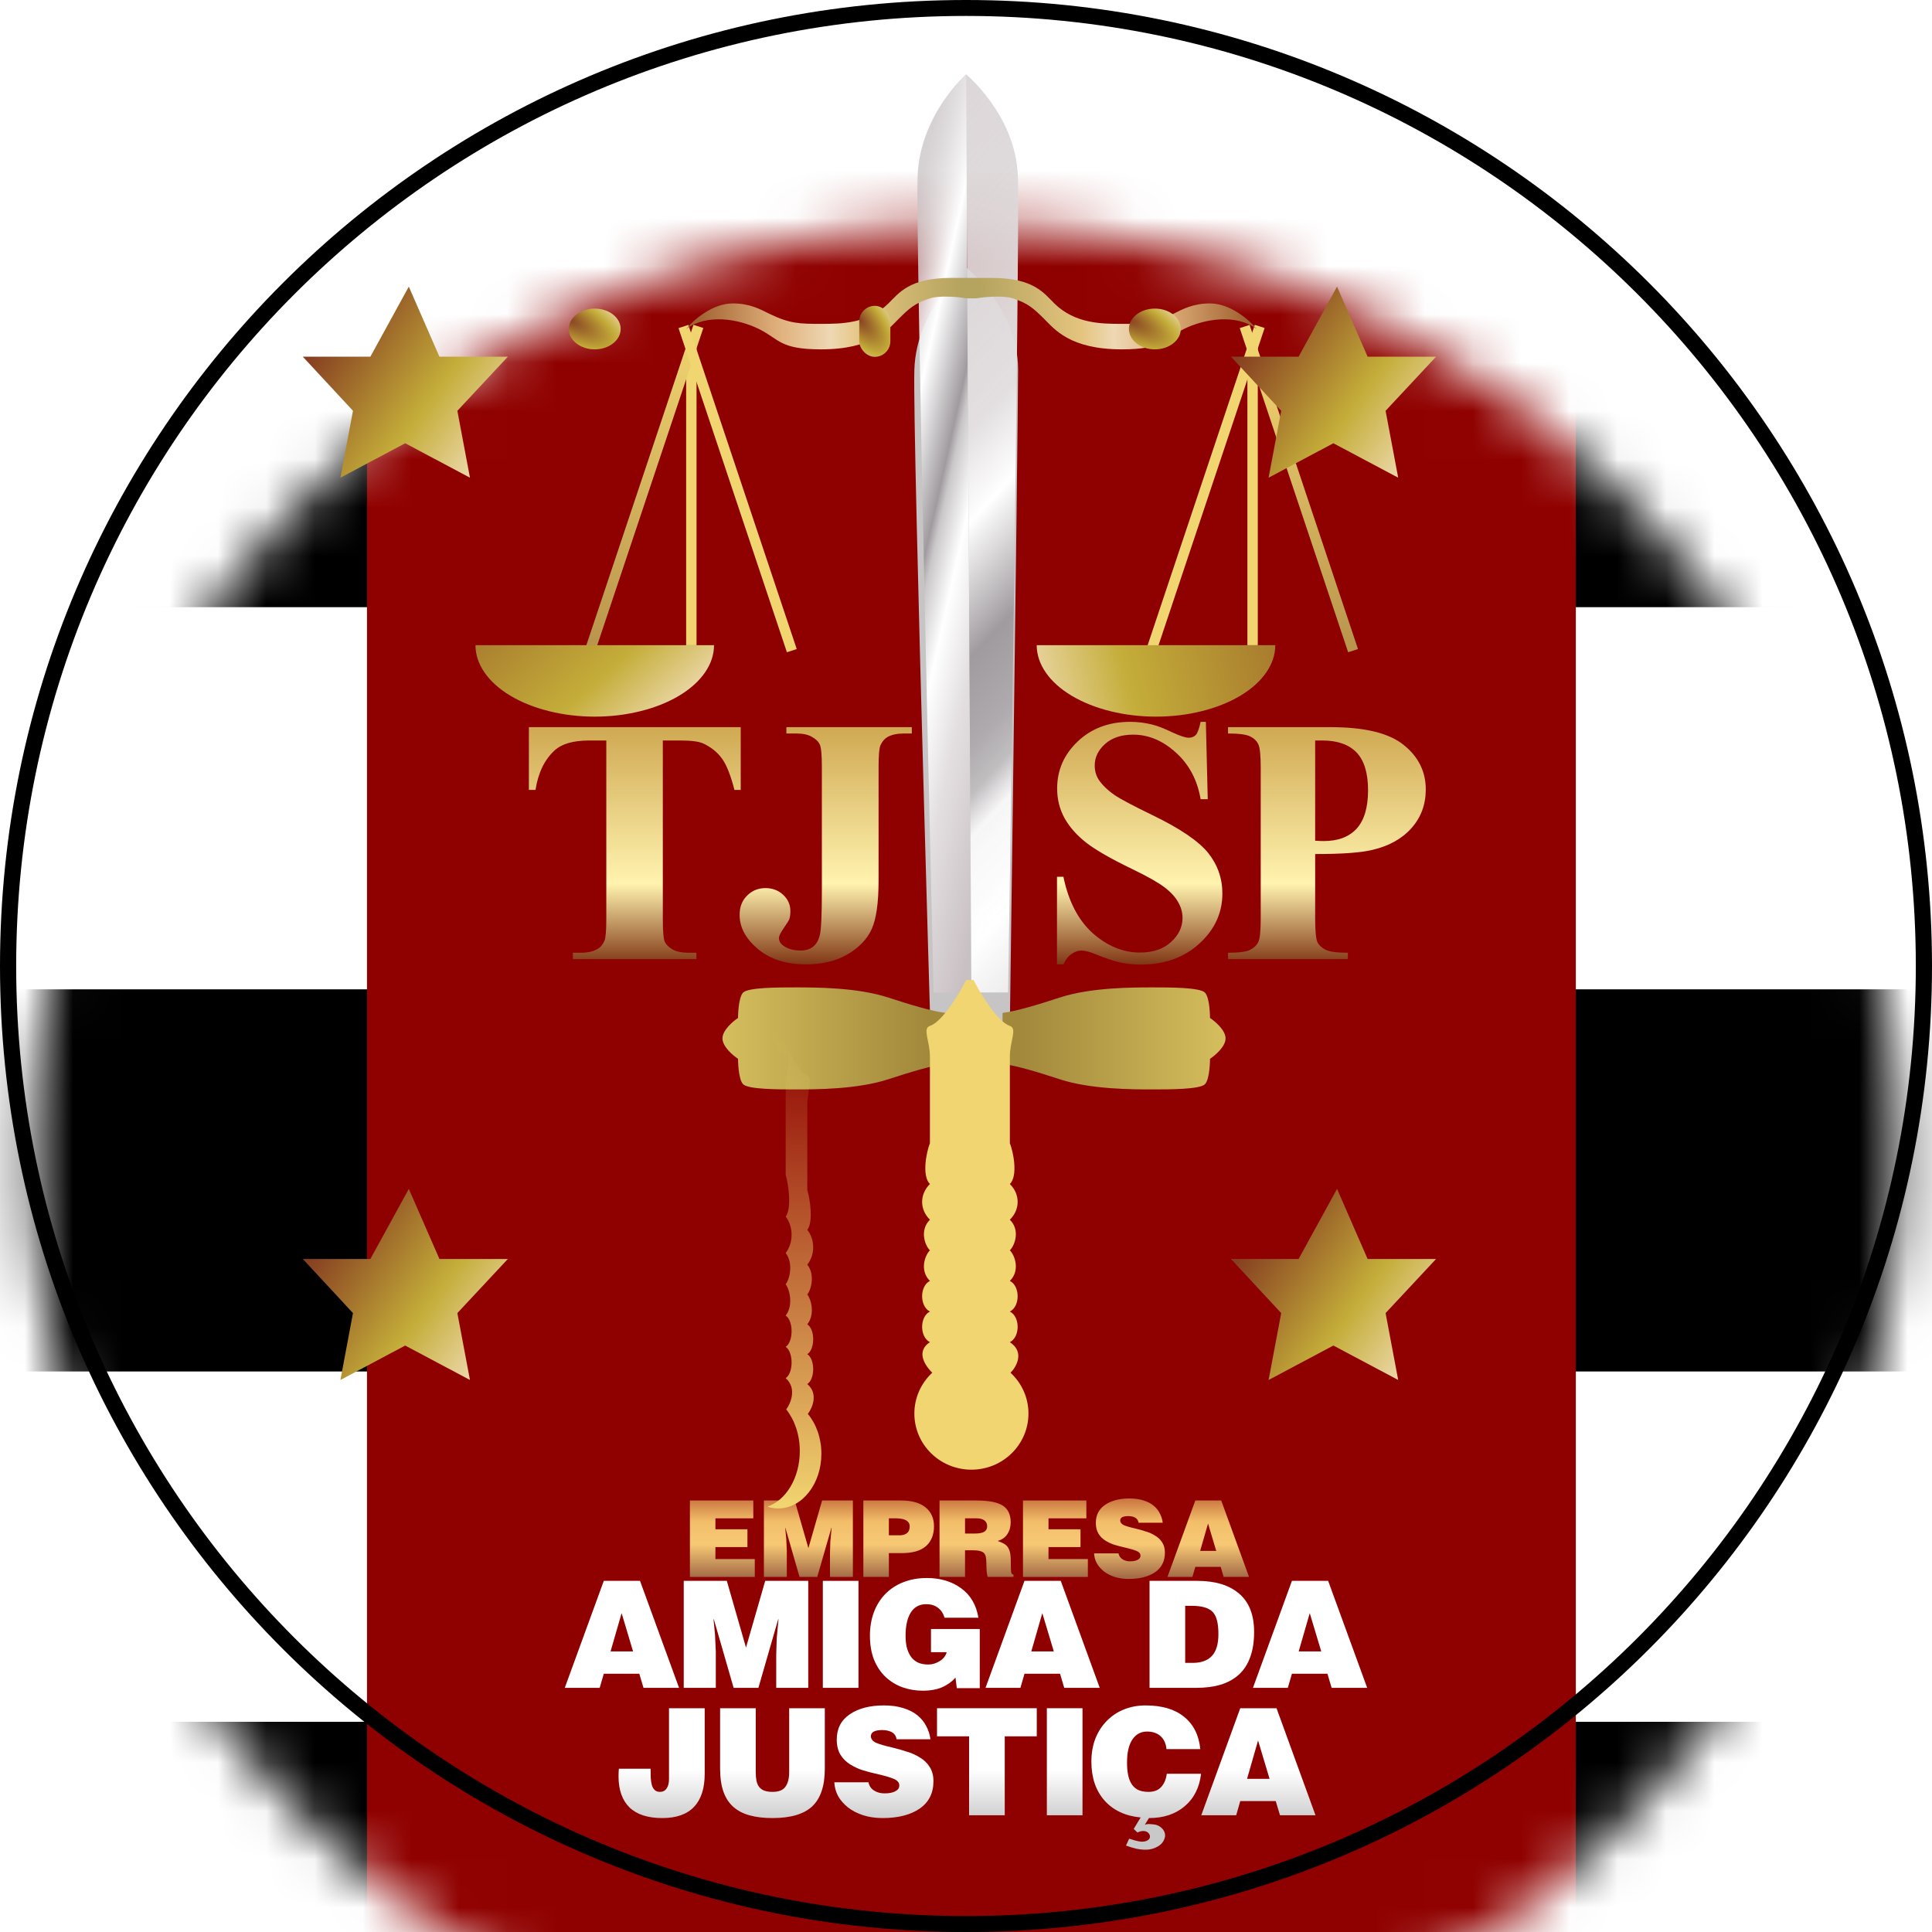 <svg width="40" height="40" viewBox="0 0 40 40" fill="none" xmlns="http://www.w3.org/2000/svg">
<g filter="url(#filter0_i_227_1799)">
<mask id="mask0_227_1799" style="mask-type:alpha" maskUnits="userSpaceOnUse" x="0" y="0" width="40" height="40">
<ellipse cx="20" cy="20" rx="19.33" ry="19.341" fill="#C4C4C4"/>
</mask>
<g mask="url(#mask0_227_1799)">
<path d="M0 0.659H39.776V40.659H0V0.659Z" fill="white"/>
<path d="M0 -0.879H40.447V8.571H0V-0.879Z" fill="black"/>
<path d="M0 16.483H40.447V24.395H0V16.483Z" fill="black"/>
<path d="M0 31.648H40.447V40.659H0V31.648Z" fill="black"/>
<path d="M7.598 -0.879H32.626V40.659H7.598V-0.879Z" fill="#8F0100"/>
</g>
</g>
<g filter="url(#filter1_d_227_1799)">
<path d="M13.107 34.191H12.641L12.87 33.398L13.107 34.191ZM12.416 34.945L12.501 34.653H13.236L13.323 34.945H14.059L13.251 32.73H12.501L11.693 34.945H12.416Z" fill="url(#paint0_linear_227_1799)"/>
<path d="M14.82 34.945V34.194L14.804 33.85L14.773 33.524H14.779L15.189 34.945H15.702L16.112 33.524H16.118L16.081 33.924L16.071 34.268V34.945H16.734V32.73H15.843L15.445 34.111L15.048 32.73H14.156V34.945H14.82Z" fill="url(#paint1_linear_227_1799)"/>
<path d="M17.774 34.945V32.73H17.036V34.945H17.774Z" fill="url(#paint2_linear_227_1799)"/>
<path d="M20.285 33.727H19.275V34.207H19.6C19.581 34.281 19.533 34.342 19.456 34.391C19.379 34.439 19.301 34.462 19.221 34.462C19.132 34.462 19.056 34.447 18.993 34.416C18.933 34.383 18.885 34.339 18.849 34.284C18.814 34.228 18.788 34.166 18.771 34.096C18.756 34.024 18.749 33.946 18.749 33.862C18.749 33.661 18.785 33.503 18.855 33.388C18.928 33.271 19.036 33.213 19.178 33.213C19.274 33.213 19.354 33.237 19.419 33.287C19.483 33.334 19.529 33.403 19.556 33.493H20.257C20.213 33.228 20.094 33.025 19.9 32.884C19.706 32.742 19.47 32.671 19.19 32.671C19.011 32.671 18.848 32.7 18.702 32.758C18.556 32.815 18.431 32.897 18.327 33.004C18.225 33.11 18.146 33.236 18.092 33.382C18.038 33.528 18.011 33.689 18.011 33.865C18.011 34.052 18.039 34.217 18.095 34.361C18.154 34.504 18.234 34.624 18.336 34.721C18.438 34.815 18.554 34.886 18.683 34.933C18.815 34.98 18.955 35.004 19.103 35.004C19.265 35.004 19.402 34.979 19.512 34.93C19.623 34.879 19.713 34.813 19.782 34.733L19.81 34.951H20.285V33.727Z" fill="url(#paint3_linear_227_1799)"/>
<path d="M21.818 34.191H21.352L21.58 33.398L21.818 34.191ZM21.127 34.945L21.211 34.653H21.947L22.034 34.945H22.769L21.962 32.73H21.211L20.404 34.945H21.127Z" fill="url(#paint4_linear_227_1799)"/>
<path d="M24.538 33.247H24.679C24.881 33.247 25.023 33.288 25.104 33.37C25.186 33.452 25.226 33.606 25.226 33.831C25.226 34.036 25.181 34.187 25.092 34.284C25.002 34.38 24.869 34.428 24.694 34.428H24.538V33.247ZM24.769 34.945C24.955 34.945 25.121 34.924 25.267 34.881C25.413 34.837 25.538 34.77 25.642 34.678C25.747 34.585 25.826 34.466 25.88 34.321C25.936 34.173 25.965 33.996 25.965 33.791C25.965 33.434 25.861 33.169 25.655 32.995C25.45 32.818 25.162 32.73 24.788 32.73H23.8V34.945H24.769Z" fill="url(#paint5_linear_227_1799)"/>
<path d="M27.355 34.191H26.888L27.117 33.398L27.355 34.191ZM26.663 34.945L26.748 34.653H27.483L27.57 34.945H28.306L27.498 32.73H26.748L25.941 34.945H26.663Z" fill="url(#paint6_linear_227_1799)"/>
<path d="M12.813 36.62C12.809 36.675 12.806 36.727 12.806 36.776C12.806 37.059 12.883 37.275 13.035 37.423C13.187 37.568 13.412 37.641 13.711 37.641C14.005 37.641 14.225 37.563 14.371 37.407C14.517 37.251 14.59 37.025 14.59 36.727V35.367H13.851V36.829C13.851 36.915 13.835 36.982 13.801 37.029C13.768 37.076 13.722 37.099 13.664 37.099C13.618 37.099 13.581 37.086 13.554 37.059C13.527 37.033 13.507 36.998 13.495 36.955C13.484 36.91 13.477 36.863 13.473 36.813C13.471 36.762 13.47 36.697 13.47 36.62H12.813Z" fill="url(#paint7_linear_227_1799)"/>
<path d="M14.909 36.616C14.909 36.805 14.932 36.965 14.978 37.096C15.026 37.228 15.095 37.333 15.187 37.413C15.279 37.493 15.392 37.551 15.525 37.586C15.659 37.623 15.815 37.641 15.994 37.641C16.37 37.641 16.644 37.56 16.817 37.398C16.99 37.234 17.077 36.974 17.077 36.62V35.367H16.339V36.693C16.339 36.823 16.312 36.923 16.26 36.995C16.208 37.065 16.12 37.099 15.994 37.099C15.921 37.099 15.861 37.089 15.813 37.069C15.767 37.048 15.732 37.02 15.707 36.983C15.684 36.946 15.668 36.904 15.66 36.856C15.651 36.809 15.647 36.755 15.647 36.693V35.367H14.909V36.616Z" fill="url(#paint8_linear_227_1799)"/>
<path d="M19.264 36.01C19.251 35.912 19.222 35.821 19.176 35.736C19.132 35.65 19.071 35.575 18.992 35.512C18.914 35.448 18.817 35.399 18.701 35.364C18.586 35.327 18.452 35.309 18.3 35.309C18.008 35.309 17.773 35.37 17.593 35.493C17.414 35.614 17.324 35.789 17.324 36.016C17.324 36.139 17.349 36.243 17.399 36.327C17.451 36.411 17.519 36.479 17.602 36.53C17.686 36.582 17.771 36.622 17.859 36.65C17.947 36.677 18.056 36.706 18.188 36.736C18.34 36.771 18.449 36.804 18.516 36.835C18.585 36.866 18.619 36.91 18.619 36.967C18.619 37.019 18.591 37.059 18.535 37.087C18.481 37.116 18.407 37.13 18.313 37.13C18.233 37.13 18.163 37.112 18.103 37.075C18.036 37.036 17.996 36.977 17.981 36.9H17.274C17.278 37 17.304 37.095 17.352 37.186C17.402 37.274 17.471 37.353 17.559 37.423C17.646 37.49 17.751 37.544 17.872 37.583C17.995 37.622 18.128 37.641 18.272 37.641C18.593 37.641 18.849 37.576 19.038 37.447C19.23 37.316 19.326 37.126 19.326 36.878C19.326 36.761 19.3 36.663 19.248 36.583C19.198 36.503 19.131 36.438 19.048 36.389C18.966 36.337 18.882 36.298 18.794 36.272C18.709 36.243 18.601 36.212 18.469 36.179C18.317 36.145 18.205 36.112 18.134 36.081C18.066 36.048 18.031 36.003 18.031 35.946C18.031 35.862 18.109 35.819 18.266 35.819C18.341 35.819 18.404 35.833 18.457 35.859C18.517 35.89 18.552 35.941 18.563 36.01H19.264Z" fill="url(#paint9_linear_227_1799)"/>
<path d="M19.4 35.949H20.064V37.583H20.802V35.949H21.465V35.367H19.4V35.949Z" fill="url(#paint10_linear_227_1799)"/>
<path d="M22.412 37.583V35.367H21.674V37.583H22.412Z" fill="url(#paint11_linear_227_1799)"/>
<path d="M24.851 36.213C24.822 35.924 24.71 35.702 24.517 35.546C24.325 35.388 24.059 35.309 23.719 35.309C23.562 35.309 23.415 35.335 23.278 35.389C23.142 35.442 23.023 35.52 22.921 35.623C22.819 35.725 22.738 35.848 22.68 35.992C22.624 36.135 22.596 36.295 22.596 36.472C22.596 36.802 22.685 37.07 22.865 37.275C23.046 37.48 23.297 37.598 23.616 37.629L23.472 37.866L23.55 37.94C23.592 37.919 23.631 37.909 23.669 37.909C23.71 37.909 23.744 37.92 23.769 37.943C23.796 37.967 23.809 37.994 23.809 38.023C23.809 38.053 23.796 38.078 23.769 38.096C23.738 38.119 23.696 38.13 23.644 38.13C23.602 38.13 23.541 38.118 23.459 38.093C23.426 38.081 23.399 38.073 23.378 38.069L23.312 38.21C23.391 38.239 23.462 38.261 23.525 38.275C23.59 38.289 23.655 38.296 23.722 38.296C23.809 38.296 23.891 38.275 23.966 38.232C24.041 38.191 24.09 38.132 24.113 38.056C24.119 38.038 24.122 38.02 24.122 38.001C24.122 37.942 24.098 37.89 24.05 37.847C24.005 37.804 23.951 37.779 23.891 37.773C23.885 37.773 23.873 37.772 23.857 37.77C23.827 37.766 23.805 37.764 23.791 37.764C23.757 37.764 23.728 37.769 23.703 37.779L23.788 37.641H23.791C24.089 37.641 24.334 37.56 24.526 37.398C24.72 37.234 24.834 37.009 24.867 36.724H24.157C24.142 36.837 24.104 36.928 24.041 36.998C23.979 37.066 23.891 37.099 23.778 37.099C23.689 37.099 23.613 37.084 23.553 37.053C23.495 37.02 23.45 36.976 23.419 36.921C23.387 36.864 23.365 36.8 23.353 36.73C23.34 36.66 23.334 36.583 23.334 36.496C23.334 36.285 23.37 36.125 23.444 36.016C23.517 35.906 23.619 35.85 23.75 35.85C23.865 35.85 23.958 35.882 24.029 35.946C24.099 36.009 24.14 36.099 24.151 36.213H24.851Z" fill="url(#paint12_linear_227_1799)"/>
<path d="M26.285 36.829H25.819L26.047 36.035L26.285 36.829ZM25.594 37.583L25.678 37.29H26.413L26.501 37.583H27.236L26.429 35.367H25.678L24.871 37.583H25.594Z" fill="url(#paint13_linear_227_1799)"/>
</g>
<g filter="url(#filter2_di_227_1799)">
<path d="M15.627 31.649V31.279H14.812V31.031H15.475V30.662H14.812V30.435H15.596V30.066H14.284V31.649H15.627Z" fill="url(#paint14_linear_227_1799)"/>
<path d="M16.29 31.649V31.112L16.279 30.866L16.257 30.633H16.261L16.554 31.649H16.92L17.213 30.633H17.218L17.191 30.919L17.184 31.165V31.649H17.658V30.066H17.021L16.737 31.053L16.453 30.066H15.816V31.649H16.29Z" fill="url(#paint15_linear_227_1799)"/>
<path d="M18.403 30.787V30.435H18.552C18.585 30.435 18.617 30.438 18.648 30.442C18.681 30.446 18.711 30.454 18.738 30.466C18.766 30.478 18.789 30.495 18.807 30.517C18.825 30.539 18.834 30.567 18.834 30.602C18.834 30.667 18.815 30.714 18.776 30.743C18.739 30.772 18.687 30.787 18.622 30.787H18.403ZM18.403 31.649V31.156H18.669C18.893 31.156 19.061 31.108 19.171 31.011C19.282 30.913 19.337 30.776 19.337 30.6C19.337 30.433 19.279 30.303 19.162 30.209C19.048 30.114 18.877 30.066 18.651 30.066H17.875V31.649H18.403Z" fill="url(#paint16_linear_227_1799)"/>
<path d="M19.98 30.435H20.225C20.29 30.435 20.341 30.449 20.38 30.477C20.418 30.505 20.438 30.546 20.438 30.6C20.438 30.653 20.417 30.691 20.375 30.715C20.335 30.738 20.272 30.75 20.187 30.75H19.98V30.435ZM20.14 31.097C20.203 31.097 20.252 31.102 20.288 31.112C20.325 31.121 20.354 31.136 20.373 31.156C20.392 31.177 20.405 31.204 20.411 31.238C20.418 31.271 20.422 31.316 20.422 31.372C20.422 31.436 20.424 31.494 20.429 31.545C20.435 31.595 20.441 31.63 20.449 31.649H20.983V31.6C20.958 31.6 20.942 31.584 20.936 31.552C20.93 31.518 20.927 31.442 20.927 31.323C20.927 31.246 20.921 31.183 20.909 31.134C20.897 31.086 20.879 31.048 20.856 31.02C20.833 30.992 20.807 30.971 20.777 30.956C20.749 30.94 20.708 30.923 20.654 30.904C20.744 30.879 20.811 30.832 20.856 30.763C20.902 30.694 20.925 30.612 20.925 30.517C20.925 30.358 20.871 30.244 20.764 30.174C20.658 30.102 20.474 30.066 20.212 30.066H19.452V31.649H19.98V31.097H20.14Z" fill="url(#paint17_linear_227_1799)"/>
<path d="M22.523 31.649V31.279H21.708V31.031H22.371V30.662H21.708V30.435H22.492V30.066H21.18V31.649H22.523Z" fill="url(#paint18_linear_227_1799)"/>
<path d="M24.073 30.526C24.064 30.455 24.044 30.39 24.011 30.33C23.98 30.268 23.936 30.215 23.879 30.169C23.824 30.124 23.755 30.089 23.671 30.064C23.589 30.038 23.494 30.024 23.385 30.024C23.177 30.024 23.008 30.068 22.88 30.156C22.752 30.243 22.688 30.367 22.688 30.53C22.688 30.618 22.706 30.692 22.742 30.752C22.779 30.812 22.827 30.86 22.887 30.897C22.946 30.934 23.008 30.962 23.07 30.983C23.133 31.002 23.211 31.022 23.305 31.044C23.413 31.069 23.492 31.093 23.539 31.114C23.588 31.137 23.613 31.168 23.613 31.209C23.613 31.246 23.593 31.274 23.553 31.295C23.514 31.315 23.461 31.326 23.394 31.326C23.337 31.326 23.288 31.312 23.244 31.286C23.197 31.258 23.168 31.216 23.157 31.161H22.652C22.655 31.233 22.674 31.301 22.708 31.365C22.744 31.428 22.793 31.485 22.856 31.534C22.918 31.583 22.993 31.621 23.079 31.649C23.167 31.676 23.262 31.69 23.365 31.69C23.595 31.69 23.777 31.644 23.913 31.552C24.05 31.458 24.118 31.323 24.118 31.145C24.118 31.062 24.099 30.991 24.062 30.934C24.026 30.877 23.979 30.831 23.919 30.796C23.861 30.759 23.801 30.731 23.738 30.712C23.677 30.692 23.6 30.67 23.506 30.646C23.397 30.622 23.317 30.598 23.267 30.576C23.218 30.553 23.193 30.52 23.193 30.479C23.193 30.419 23.249 30.389 23.361 30.389C23.414 30.389 23.46 30.399 23.497 30.418C23.54 30.44 23.565 30.476 23.573 30.526H24.073Z" fill="url(#paint19_linear_227_1799)"/>
<path d="M25.181 31.11H24.848L25.011 30.543L25.181 31.11ZM24.687 31.649L24.748 31.44H25.273L25.335 31.649H25.86L25.284 30.066H24.748L24.171 31.649H24.687Z" fill="url(#paint20_linear_227_1799)"/>
</g>
<g filter="url(#filter3_d_227_1799)">
<g filter="url(#filter4_i_227_1799)">
<path d="M18.931 3.651C18.974 2.383 20.004 1.539 20.004 1.539C20.004 1.539 21.078 2.383 21.078 3.651C21.078 4.918 20.863 20.548 20.863 20.548H19.36C19.36 20.548 18.887 4.918 18.931 3.651Z" fill="#C6C4C5"/>
</g>
<path d="M18.998 3.651C19.041 2.383 20 1.539 20 1.539L20.112 20.55H19.33C19.33 20.55 18.954 4.918 18.998 3.651Z" fill="url(#paint21_linear_227_1799)"/>
<path d="M21.074 3.65C21.03 2.383 20 1.538 20 1.538L20.112 20.549L20.872 20.548C20.872 20.548 21.118 4.918 21.074 3.65Z" fill="url(#paint22_linear_227_1799)"/>
<g filter="url(#filter5_i_227_1799)">
<path d="M18.394 20.654C18.85 20.803 19.289 20.936 19.575 20.971V22.027C19.289 22.062 18.85 22.195 18.394 22.344C17.75 22.555 16.891 22.555 16.461 22.555C16.118 22.555 15.495 22.555 15.387 22.449C15.28 22.344 15.28 21.921 15.28 21.921C15.173 21.851 14.958 21.668 14.958 21.499C14.958 21.33 15.173 21.147 15.28 21.076C15.28 21.076 15.28 20.654 15.387 20.549C15.495 20.443 16.118 20.443 16.461 20.443C16.891 20.443 17.75 20.443 18.394 20.654Z" fill="url(#paint23_linear_227_1799)"/>
</g>
<g filter="url(#filter6_i_227_1799)">
<path d="M21.938 20.654C21.482 20.803 21.043 20.936 20.757 20.971V22.027C21.043 22.062 21.482 22.195 21.938 22.344C22.582 22.555 23.441 22.555 23.871 22.555C24.214 22.555 24.837 22.555 24.945 22.449C25.052 22.344 25.052 21.921 25.052 21.921C25.159 21.851 25.374 21.668 25.374 21.499C25.374 21.33 25.159 21.147 25.052 21.076C25.052 21.076 25.052 20.654 24.945 20.549C24.837 20.443 24.214 20.443 23.871 20.443C23.441 20.443 22.582 20.443 21.938 20.654Z" fill="url(#paint24_linear_227_1799)"/>
</g>
<g filter="url(#filter7_i_227_1799)">
<path d="M19.253 20.24C19.511 20.155 19.861 19.571 20.004 19.29H20.156C20.3 19.571 20.65 20.155 20.908 20.24C21.067 20.292 20.908 20.557 20.908 20.874V22.669C20.98 22.845 21.08 23.345 20.908 23.514C21.123 23.725 21.123 24.042 20.908 24.253C21.123 24.464 21.015 24.781 20.908 24.887C21.015 24.992 21.123 25.309 20.908 25.52C21.123 25.626 21.123 26.049 20.908 26.154C21.123 26.26 21.123 26.682 20.908 26.788C21.23 26.999 21.03 27.316 20.922 27.421C21.151 27.633 21.293 27.933 21.293 28.266C21.293 28.908 20.764 29.428 20.112 29.428C19.459 29.428 18.931 28.908 18.931 28.266C18.931 27.933 19.073 27.633 19.301 27.421C19.194 27.316 18.931 26.999 19.253 26.788C19.038 26.682 19.038 26.26 19.253 26.154C19.038 26.049 19.038 25.626 19.253 25.52C19.038 25.309 19.145 24.992 19.253 24.887C19.145 24.781 19.038 24.464 19.253 24.253C19.038 24.042 19.038 23.725 19.253 23.514C19.081 23.345 19.181 22.845 19.253 22.669V20.874C19.253 20.557 19.093 20.292 19.253 20.24Z" fill="#F1D570"/>
</g>
<g filter="url(#filter8_i_227_1799)">
<path fill-rule="evenodd" clip-rule="evenodd" d="M19.886 29.194C19.958 29.218 20.034 29.231 20.112 29.231C20.605 29.231 21.006 28.724 21.006 28.098C21.006 27.773 20.898 27.48 20.725 27.273C20.806 27.171 20.958 26.861 20.714 26.655C20.877 26.552 20.877 26.14 20.714 26.037C20.877 25.934 20.877 25.522 20.714 25.419C20.877 25.213 20.796 24.904 20.714 24.801C20.796 24.698 20.877 24.389 20.714 24.183C20.877 23.977 20.877 23.668 20.714 23.462C20.844 23.297 20.768 22.809 20.714 22.637V20.886C20.714 20.768 20.732 20.657 20.747 20.563C20.771 20.41 20.789 20.299 20.714 20.268C20.519 20.186 20.254 19.616 20.145 19.341H20.03C20.015 19.38 19.996 19.426 19.975 19.476C20.072 19.652 20.177 19.801 20.267 19.841C20.342 19.874 20.324 19.99 20.3 20.15C20.285 20.249 20.267 20.365 20.267 20.489V22.324C20.322 22.503 20.397 23.014 20.267 23.187C20.43 23.403 20.43 23.727 20.267 23.942C20.43 24.158 20.349 24.482 20.267 24.59C20.349 24.698 20.43 25.022 20.267 25.238C20.43 25.346 20.43 25.777 20.267 25.885C20.43 25.993 20.43 26.425 20.267 26.533C20.511 26.749 20.36 27.072 20.278 27.18C20.451 27.397 20.559 27.703 20.559 28.044C20.559 28.598 20.273 29.064 19.886 29.194Z" fill="url(#paint25_linear_227_1799)"/>
</g>
<g filter="url(#filter9_i_227_1799)">
<rect x="14.206" y="7.022" width="0.215" height="6.337" fill="#F1D570"/>
</g>
<g filter="url(#filter10_i_227_1799)">
<rect width="0.214" height="7.079" transform="matrix(0.951 0.308 -0.317 0.948 14.358 6.725)" fill="url(#paint26_linear_227_1799)"/>
</g>
<g filter="url(#filter11_i_227_1799)">
<rect width="0.214" height="7.079" transform="matrix(0.951 -0.308 -0.317 -0.948 16.292 13.504)" fill="#F1D570"/>
</g>
<g filter="url(#filter12_i_227_1799)">
<path d="M16.783 13.358C16.783 13.553 16.719 13.745 16.595 13.924C16.471 14.104 16.289 14.267 16.06 14.404C15.831 14.541 15.558 14.65 15.259 14.724C14.959 14.799 14.638 14.837 14.313 14.837C13.989 14.837 13.668 14.799 13.368 14.724C13.069 14.65 12.796 14.541 12.567 14.404C12.338 14.267 12.156 14.104 12.032 13.924C11.908 13.745 11.844 13.553 11.844 13.358L14.313 13.358H16.783Z" fill="url(#paint27_linear_227_1799)"/>
</g>
<g filter="url(#filter13_i_227_1799)">
<rect x="25.826" y="7.022" width="0.215" height="6.337" fill="#F1D570"/>
</g>
<g filter="url(#filter14_i_227_1799)">
<rect width="0.214" height="7.079" transform="matrix(0.951 0.308 -0.317 0.948 25.979 6.725)" fill="#F1D570"/>
</g>
<g filter="url(#filter15_i_227_1799)">
<rect width="0.214" height="7.079" transform="matrix(0.951 -0.308 -0.317 -0.948 27.912 13.504)" fill="url(#paint28_linear_227_1799)"/>
</g>
<g filter="url(#filter16_i_227_1799)">
<path d="M28.403 13.358C28.403 13.553 28.339 13.745 28.215 13.924C28.091 14.104 27.909 14.267 27.68 14.404C27.451 14.541 27.178 14.65 26.879 14.724C26.579 14.799 26.258 14.837 25.934 14.837C25.609 14.837 25.288 14.799 24.988 14.724C24.689 14.65 24.417 14.541 24.187 14.404C23.958 14.267 23.776 14.104 23.652 13.924C23.528 13.745 23.464 13.553 23.464 13.358L25.934 13.358H28.403Z" fill="url(#paint29_linear_227_1799)"/>
</g>
</g>
<g filter="url(#filter17_di_227_1799)">
<path d="M10.464 5.934L11.098 7.385H12.514L11.469 8.505L11.73 9.89L10.389 9.177L9.048 9.89L9.308 8.505L8.269 7.385H9.668L10.464 5.934Z" fill="url(#paint30_linear_227_1799)"/>
</g>
<g filter="url(#filter18_di_227_1799)">
<path d="M29.682 5.934L30.315 7.385H31.732L30.687 8.505L30.948 9.89L29.606 9.177L28.265 9.89L28.526 8.505L27.486 7.385H28.886L29.682 5.934Z" fill="url(#paint31_linear_227_1799)"/>
</g>
<g filter="url(#filter19_di_227_1799)">
<path d="M10.464 24.615L11.098 26.066H12.514L11.469 27.186L11.73 28.571L10.389 27.858L9.048 28.571L9.308 27.186L8.269 26.066H9.668L10.464 24.615Z" fill="url(#paint32_linear_227_1799)"/>
</g>
<g filter="url(#filter20_di_227_1799)">
<path d="M29.682 24.615L30.315 26.066H31.732L30.687 27.186L30.948 28.571L29.606 27.858L28.265 28.571L28.526 27.186L27.486 26.066H28.886L29.682 24.615Z" fill="url(#paint33_linear_227_1799)"/>
</g>
<path d="M25.051 6.282C25.48 6.282 25.874 6.634 26.017 6.81C25.588 6.494 24.943 6.599 24.514 6.81C24.084 7.022 24.084 7.233 23.225 7.233C22.146 7.233 21.829 6.81 21.615 6.599C21.4 6.388 21.292 6.282 20.97 6.177C20.788 6.117 20.398 6.142 20.219 6.177H20.004V5.754H20.541C21.4 5.754 21.615 6.071 21.829 6.282C22.259 6.705 22.814 6.705 23.225 6.705C23.655 6.705 23.869 6.705 24.299 6.494C24.483 6.403 24.7 6.282 25.051 6.282Z" fill="url(#paint34_linear_227_1799)"/>
<path d="M15.172 6.282C14.743 6.282 14.349 6.634 14.206 6.81C14.636 6.494 15.28 6.599 15.709 6.81C16.139 7.022 16.139 7.233 16.998 7.233C18.077 7.233 18.394 6.81 18.609 6.599C18.823 6.388 18.931 6.282 19.253 6.177C19.435 6.117 19.826 6.142 20.005 6.177L20.219 5.966L20.005 5.754H19.682C18.823 5.754 18.609 6.071 18.394 6.282C17.964 6.705 17.409 6.705 16.998 6.705C16.568 6.705 16.354 6.705 15.924 6.494C15.741 6.403 15.524 6.282 15.172 6.282Z" fill="url(#paint35_linear_227_1799)"/>
<g filter="url(#filter21_i_227_1799)">
<ellipse cx="14.313" cy="6.811" rx="0.537" ry="0.422" fill="url(#paint36_radial_227_1799)"/>
</g>
<g filter="url(#filter22_i_227_1799)">
<ellipse cx="25.91" cy="6.811" rx="0.537" ry="0.422" fill="url(#paint37_radial_227_1799)"/>
</g>
<g filter="url(#filter23_di_227_1799)">
<rect x="19.79" y="5.332" width="0.644" height="1.056" rx="0.322" fill="url(#paint38_radial_227_1799)"/>
</g>
<g filter="url(#filter24_d_227_1799)">
<path d="M15.336 15.055V16.354H15.206C15.129 16.055 15.044 15.84 14.951 15.71C14.857 15.578 14.729 15.473 14.565 15.395C14.474 15.352 14.315 15.331 14.086 15.331H13.723V19.035C13.723 19.281 13.736 19.434 13.762 19.495C13.791 19.557 13.845 19.611 13.924 19.658C14.006 19.703 14.116 19.726 14.256 19.726H14.418V19.857H11.861V19.726H12.023C12.165 19.726 12.279 19.701 12.365 19.651C12.428 19.618 12.477 19.562 12.513 19.481C12.539 19.425 12.553 19.276 12.553 19.035V15.331H12.2C11.871 15.331 11.632 15.399 11.483 15.536C11.274 15.727 11.142 16 11.087 16.354H10.95V15.055H15.336Z" fill="url(#paint39_linear_227_1799)"/>
<path d="M16.281 15.186V15.055H18.878V15.186H18.719C18.575 15.186 18.46 15.21 18.373 15.26C18.314 15.293 18.265 15.35 18.229 15.43C18.203 15.487 18.19 15.635 18.19 15.876V18.228C18.19 18.688 18.143 19.023 18.049 19.233C17.956 19.441 17.789 19.616 17.549 19.758C17.311 19.897 17.024 19.966 16.688 19.966C16.278 19.966 15.945 19.86 15.691 19.648C15.439 19.435 15.313 19.2 15.313 18.943C15.313 18.778 15.364 18.644 15.468 18.543C15.571 18.439 15.697 18.387 15.846 18.387C15.992 18.387 16.115 18.433 16.213 18.525C16.314 18.617 16.364 18.731 16.364 18.865C16.364 18.931 16.356 18.989 16.339 19.039C16.329 19.062 16.291 19.122 16.224 19.219C16.159 19.314 16.127 19.381 16.127 19.421C16.127 19.483 16.158 19.536 16.22 19.581C16.311 19.647 16.43 19.68 16.577 19.68C16.68 19.68 16.765 19.654 16.832 19.602C16.9 19.55 16.946 19.47 16.973 19.361C17.002 19.25 17.016 18.944 17.016 18.444V15.876C17.016 15.631 17.002 15.477 16.973 15.416C16.946 15.354 16.892 15.301 16.811 15.257C16.732 15.209 16.623 15.186 16.487 15.186H16.281Z" fill="url(#paint40_linear_227_1799)"/>
<path d="M24.966 14.945L25.005 16.546H24.858C24.788 16.144 24.616 15.822 24.343 15.579C24.072 15.333 23.777 15.21 23.461 15.21C23.216 15.21 23.021 15.275 22.877 15.405C22.736 15.533 22.665 15.68 22.665 15.848C22.665 15.954 22.69 16.049 22.74 16.131C22.81 16.242 22.922 16.352 23.075 16.46C23.188 16.538 23.449 16.677 23.857 16.875C24.428 17.151 24.813 17.412 25.012 17.657C25.209 17.903 25.308 18.184 25.308 18.5C25.308 18.902 25.148 19.248 24.829 19.538C24.512 19.826 24.109 19.97 23.619 19.97C23.465 19.97 23.32 19.955 23.183 19.924C23.047 19.893 22.875 19.835 22.668 19.75C22.553 19.703 22.458 19.68 22.384 19.68C22.322 19.68 22.256 19.703 22.186 19.75C22.116 19.798 22.06 19.87 22.017 19.966H21.884V18.153H22.017C22.122 18.663 22.325 19.053 22.625 19.322C22.928 19.589 23.253 19.722 23.601 19.722C23.87 19.722 24.084 19.65 24.242 19.506C24.403 19.362 24.483 19.195 24.483 19.003C24.483 18.89 24.452 18.78 24.39 18.674C24.33 18.568 24.237 18.467 24.112 18.373C23.988 18.276 23.767 18.151 23.45 17.997C23.006 17.783 22.686 17.6 22.492 17.449C22.297 17.297 22.148 17.129 22.042 16.942C21.939 16.756 21.887 16.55 21.887 16.326C21.887 15.944 22.03 15.618 22.316 15.348C22.601 15.079 22.961 14.945 23.396 14.945C23.554 14.945 23.708 14.964 23.857 15.002C23.97 15.03 24.106 15.083 24.267 15.161C24.43 15.236 24.544 15.274 24.609 15.274C24.672 15.274 24.721 15.255 24.757 15.217C24.793 15.18 24.826 15.089 24.858 14.945H24.966Z" fill="url(#paint41_linear_227_1799)"/>
<path d="M27.229 17.682V19.014C27.229 19.274 27.245 19.438 27.276 19.506C27.309 19.572 27.367 19.625 27.449 19.666C27.533 19.706 27.685 19.726 27.906 19.726V19.857H25.425V19.726C25.651 19.726 25.803 19.706 25.882 19.666C25.964 19.623 26.02 19.569 26.052 19.503C26.085 19.436 26.102 19.274 26.102 19.014V15.898C26.102 15.638 26.085 15.475 26.052 15.409C26.02 15.34 25.964 15.286 25.882 15.246C25.801 15.206 25.648 15.186 25.425 15.186V15.055H27.553C28.254 15.055 28.757 15.177 29.062 15.423C29.367 15.668 29.519 15.975 29.519 16.344C29.519 16.655 29.421 16.922 29.224 17.144C29.027 17.366 28.756 17.517 28.41 17.597C28.177 17.654 27.784 17.682 27.229 17.682ZM27.229 15.331V17.406C27.308 17.411 27.368 17.413 27.409 17.413C27.702 17.413 27.928 17.328 28.086 17.158C28.244 16.986 28.324 16.72 28.324 16.361C28.324 16.005 28.244 15.744 28.086 15.579C27.928 15.414 27.691 15.331 27.377 15.331H27.229Z" fill="url(#paint42_linear_227_1799)"/>
</g>
<path fill-rule="evenodd" clip-rule="evenodd" d="M20 39.67C30.855 39.67 39.665 30.869 39.665 20C39.665 9.131 30.855 0.33 20 0.33C9.145 0.33 0.335 9.131 0.335 20C0.335 30.869 9.145 39.67 20 39.67ZM20 40C31.046 40 40 31.046 40 20C40 8.954 31.046 0 20 0C8.954 0 0 8.954 0 20C0 31.046 8.954 40 20 40Z" fill="black"/>
<defs>
<filter id="filter0_i_227_1799" x="0.67" y="0.659" width="38.659" height="42.681" filterUnits="userSpaceOnUse" color-interpolation-filters="sRGB">
<feFlood flood-opacity="0" result="BackgroundImageFix"/>
<feBlend mode="normal" in="SourceGraphic" in2="BackgroundImageFix" result="shape"/>
<feColorMatrix in="SourceAlpha" type="matrix" values="0 0 0 0 0 0 0 0 0 0 0 0 0 0 0 0 0 0 127 0" result="hardAlpha"/>
<feOffset dy="4"/>
<feGaussianBlur stdDeviation="2"/>
<feComposite in2="hardAlpha" operator="arithmetic" k2="-1" k3="1"/>
<feColorMatrix type="matrix" values="0 0 0 0 0 0 0 0 0 0 0 0 0 0 0 0 0 0 0.3 0"/>
<feBlend mode="normal" in2="shape" result="effect1_innerShadow_227_1799"/>
</filter>
<filter id="filter1_d_227_1799" x="10.693" y="31.671" width="18.612" height="7.625" filterUnits="userSpaceOnUse" color-interpolation-filters="sRGB">
<feFlood flood-opacity="0" result="BackgroundImageFix"/>
<feColorMatrix in="SourceAlpha" type="matrix" values="0 0 0 0 0 0 0 0 0 0 0 0 0 0 0 0 0 0 127 0" result="hardAlpha"/>
<feOffset/>
<feGaussianBlur stdDeviation="0.5"/>
<feColorMatrix type="matrix" values="0 0 0 0 0 0 0 0 0 0 0 0 0 0 0 0 0 0 0.8 0"/>
<feBlend mode="normal" in2="BackgroundImageFix" result="effect1_dropShadow_227_1799"/>
<feBlend mode="normal" in="SourceGraphic" in2="effect1_dropShadow_227_1799" result="shape"/>
</filter>
<filter id="filter2_di_227_1799" x="13.284" y="29.024" width="13.576" height="3.666" filterUnits="userSpaceOnUse" color-interpolation-filters="sRGB">
<feFlood flood-opacity="0" result="BackgroundImageFix"/>
<feColorMatrix in="SourceAlpha" type="matrix" values="0 0 0 0 0 0 0 0 0 0 0 0 0 0 0 0 0 0 127 0" result="hardAlpha"/>
<feOffset/>
<feGaussianBlur stdDeviation="0.5"/>
<feColorMatrix type="matrix" values="0 0 0 0 0 0 0 0 0 0 0 0 0 0 0 0 0 0 0.8 0"/>
<feBlend mode="normal" in2="BackgroundImageFix" result="effect1_dropShadow_227_1799"/>
<feBlend mode="normal" in="SourceGraphic" in2="effect1_dropShadow_227_1799" result="shape"/>
<feColorMatrix in="SourceAlpha" type="matrix" values="0 0 0 0 0 0 0 0 0 0 0 0 0 0 0 0 0 0 127 0" result="hardAlpha"/>
<feOffset dy="1"/>
<feGaussianBlur stdDeviation="1"/>
<feComposite in2="hardAlpha" operator="arithmetic" k2="-1" k3="1"/>
<feColorMatrix type="matrix" values="0 0 0 0 0.858 0 0 0 0 0.719 0 0 0 0 0.224 0 0 0 0.6 0"/>
<feBlend mode="normal" in2="shape" result="effect2_innerShadow_227_1799"/>
</filter>
<filter id="filter3_d_227_1799" x="10.844" y="0.538" width="18.56" height="29.89" filterUnits="userSpaceOnUse" color-interpolation-filters="sRGB">
<feFlood flood-opacity="0" result="BackgroundImageFix"/>
<feColorMatrix in="SourceAlpha" type="matrix" values="0 0 0 0 0 0 0 0 0 0 0 0 0 0 0 0 0 0 127 0" result="hardAlpha"/>
<feOffset/>
<feGaussianBlur stdDeviation="0.5"/>
<feColorMatrix type="matrix" values="0 0 0 0 0 0 0 0 0 0 0 0 0 0 0 0 0 0 0.4 0"/>
<feBlend mode="normal" in2="BackgroundImageFix" result="effect1_dropShadow_227_1799"/>
<feBlend mode="normal" in="SourceGraphic" in2="effect1_dropShadow_227_1799" result="shape"/>
</filter>
<filter id="filter4_i_227_1799" x="18.928" y="1.539" width="2.15" height="21.01" filterUnits="userSpaceOnUse" color-interpolation-filters="sRGB">
<feFlood flood-opacity="0" result="BackgroundImageFix"/>
<feBlend mode="normal" in="SourceGraphic" in2="BackgroundImageFix" result="shape"/>
<feColorMatrix in="SourceAlpha" type="matrix" values="0 0 0 0 0 0 0 0 0 0 0 0 0 0 0 0 0 0 127 0" result="hardAlpha"/>
<feOffset dy="4"/>
<feGaussianBlur stdDeviation="1"/>
<feComposite in2="hardAlpha" operator="arithmetic" k2="-1" k3="1"/>
<feColorMatrix type="matrix" values="0 0 0 0 1 0 0 0 0 1 0 0 0 0 1 0 0 0 0.5 0"/>
<feBlend mode="normal" in2="shape" result="effect1_innerShadow_227_1799"/>
</filter>
<filter id="filter5_i_227_1799" x="14.958" y="20.443" width="4.617" height="2.112" filterUnits="userSpaceOnUse" color-interpolation-filters="sRGB">
<feFlood flood-opacity="0" result="BackgroundImageFix"/>
<feBlend mode="normal" in="SourceGraphic" in2="BackgroundImageFix" result="shape"/>
<feColorMatrix in="SourceAlpha" type="matrix" values="0 0 0 0 0 0 0 0 0 0 0 0 0 0 0 0 0 0 127 0" result="hardAlpha"/>
<feOffset/>
<feGaussianBlur stdDeviation="0.5"/>
<feComposite in2="hardAlpha" operator="arithmetic" k2="-1" k3="1"/>
<feColorMatrix type="matrix" values="0 0 0 0 0.965 0 0 0 0 0.846 0 0 0 0 0.593 0 0 0 1 0"/>
<feBlend mode="normal" in2="shape" result="effect1_innerShadow_227_1799"/>
</filter>
<filter id="filter6_i_227_1799" x="20.757" y="20.443" width="4.617" height="2.112" filterUnits="userSpaceOnUse" color-interpolation-filters="sRGB">
<feFlood flood-opacity="0" result="BackgroundImageFix"/>
<feBlend mode="normal" in="SourceGraphic" in2="BackgroundImageFix" result="shape"/>
<feColorMatrix in="SourceAlpha" type="matrix" values="0 0 0 0 0 0 0 0 0 0 0 0 0 0 0 0 0 0 127 0" result="hardAlpha"/>
<feOffset/>
<feGaussianBlur stdDeviation="0.5"/>
<feComposite in2="hardAlpha" operator="arithmetic" k2="-1" k3="1"/>
<feColorMatrix type="matrix" values="0 0 0 0 0.965 0 0 0 0 0.846 0 0 0 0 0.593 0 0 0 1 0"/>
<feBlend mode="normal" in2="shape" result="effect1_innerShadow_227_1799"/>
</filter>
<filter id="filter7_i_227_1799" x="18.931" y="19.29" width="2.362" height="11.139" filterUnits="userSpaceOnUse" color-interpolation-filters="sRGB">
<feFlood flood-opacity="0" result="BackgroundImageFix"/>
<feBlend mode="normal" in="SourceGraphic" in2="BackgroundImageFix" result="shape"/>
<feColorMatrix in="SourceAlpha" type="matrix" values="0 0 0 0 0 0 0 0 0 0 0 0 0 0 0 0 0 0 127 0" result="hardAlpha"/>
<feOffset dy="1"/>
<feGaussianBlur stdDeviation="1"/>
<feComposite in2="hardAlpha" operator="arithmetic" k2="-1" k3="1"/>
<feColorMatrix type="matrix" values="0 0 0 0 0 0 0 0 0 0 0 0 0 0 0 0 0 0 0.5 0"/>
<feBlend mode="normal" in2="shape" result="effect1_innerShadow_227_1799"/>
</filter>
<filter id="filter8_i_227_1799" x="19.886" y="19.341" width="1.12" height="9.89" filterUnits="userSpaceOnUse" color-interpolation-filters="sRGB">
<feFlood flood-opacity="0" result="BackgroundImageFix"/>
<feBlend mode="normal" in="SourceGraphic" in2="BackgroundImageFix" result="shape"/>
<feColorMatrix in="SourceAlpha" type="matrix" values="0 0 0 0 0 0 0 0 0 0 0 0 0 0 0 0 0 0 127 0" result="hardAlpha"/>
<feOffset dx="-4" dy="2"/>
<feComposite in2="hardAlpha" operator="arithmetic" k2="-1" k3="1"/>
<feColorMatrix type="matrix" values="0 0 0 0 0.961 0 0 0 0 0.851 0 0 0 0 0.471 0 0 0 0.5 0"/>
<feBlend mode="normal" in2="shape" result="effect1_innerShadow_227_1799"/>
</filter>
<filter id="filter9_i_227_1799" x="14.206" y="7.022" width="0.215" height="6.336" filterUnits="userSpaceOnUse" color-interpolation-filters="sRGB">
<feFlood flood-opacity="0" result="BackgroundImageFix"/>
<feBlend mode="normal" in="SourceGraphic" in2="BackgroundImageFix" result="shape"/>
<feColorMatrix in="SourceAlpha" type="matrix" values="0 0 0 0 0 0 0 0 0 0 0 0 0 0 0 0 0 0 127 0" result="hardAlpha"/>
<feOffset/>
<feGaussianBlur stdDeviation="0.5"/>
<feComposite in2="hardAlpha" operator="arithmetic" k2="-1" k3="1"/>
<feColorMatrix type="matrix" values="0 0 0 0 0 0 0 0 0 0 0 0 0 0 0 0 0 0 0.25 0"/>
<feBlend mode="normal" in2="shape" result="effect1_innerShadow_227_1799"/>
</filter>
<filter id="filter10_i_227_1799" x="12.113" y="6.725" width="2.449" height="6.779" filterUnits="userSpaceOnUse" color-interpolation-filters="sRGB">
<feFlood flood-opacity="0" result="BackgroundImageFix"/>
<feBlend mode="normal" in="SourceGraphic" in2="BackgroundImageFix" result="shape"/>
<feColorMatrix in="SourceAlpha" type="matrix" values="0 0 0 0 0 0 0 0 0 0 0 0 0 0 0 0 0 0 127 0" result="hardAlpha"/>
<feOffset/>
<feGaussianBlur stdDeviation="0.5"/>
<feComposite in2="hardAlpha" operator="arithmetic" k2="-1" k3="1"/>
<feColorMatrix type="matrix" values="0 0 0 0 0 0 0 0 0 0 0 0 0 0 0 0 0 0 0.25 0"/>
<feBlend mode="normal" in2="shape" result="effect1_innerShadow_227_1799"/>
</filter>
<filter id="filter11_i_227_1799" x="14.047" y="6.725" width="2.449" height="6.779" filterUnits="userSpaceOnUse" color-interpolation-filters="sRGB">
<feFlood flood-opacity="0" result="BackgroundImageFix"/>
<feBlend mode="normal" in="SourceGraphic" in2="BackgroundImageFix" result="shape"/>
<feColorMatrix in="SourceAlpha" type="matrix" values="0 0 0 0 0 0 0 0 0 0 0 0 0 0 0 0 0 0 127 0" result="hardAlpha"/>
<feOffset/>
<feGaussianBlur stdDeviation="0.5"/>
<feComposite in2="hardAlpha" operator="arithmetic" k2="-1" k3="1"/>
<feColorMatrix type="matrix" values="0 0 0 0 0 0 0 0 0 0 0 0 0 0 0 0 0 0 0.25 0"/>
<feBlend mode="normal" in2="shape" result="effect1_innerShadow_227_1799"/>
</filter>
<filter id="filter12_i_227_1799" x="9.844" y="13.358" width="6.939" height="1.479" filterUnits="userSpaceOnUse" color-interpolation-filters="sRGB">
<feFlood flood-opacity="0" result="BackgroundImageFix"/>
<feBlend mode="normal" in="SourceGraphic" in2="BackgroundImageFix" result="shape"/>
<feColorMatrix in="SourceAlpha" type="matrix" values="0 0 0 0 0 0 0 0 0 0 0 0 0 0 0 0 0 0 127 0" result="hardAlpha"/>
<feOffset dx="-2"/>
<feGaussianBlur stdDeviation="2"/>
<feComposite in2="hardAlpha" operator="arithmetic" k2="-1" k3="1"/>
<feColorMatrix type="matrix" values="0 0 0 0 1 0 0 0 0 1 0 0 0 0 1 0 0 0 0.3 0"/>
<feBlend mode="normal" in2="shape" result="effect1_innerShadow_227_1799"/>
</filter>
<filter id="filter13_i_227_1799" x="25.826" y="7.022" width="0.215" height="6.336" filterUnits="userSpaceOnUse" color-interpolation-filters="sRGB">
<feFlood flood-opacity="0" result="BackgroundImageFix"/>
<feBlend mode="normal" in="SourceGraphic" in2="BackgroundImageFix" result="shape"/>
<feColorMatrix in="SourceAlpha" type="matrix" values="0 0 0 0 0 0 0 0 0 0 0 0 0 0 0 0 0 0 127 0" result="hardAlpha"/>
<feOffset/>
<feGaussianBlur stdDeviation="0.5"/>
<feComposite in2="hardAlpha" operator="arithmetic" k2="-1" k3="1"/>
<feColorMatrix type="matrix" values="0 0 0 0 0 0 0 0 0 0 0 0 0 0 0 0 0 0 0.25 0"/>
<feBlend mode="normal" in2="shape" result="effect1_innerShadow_227_1799"/>
</filter>
<filter id="filter14_i_227_1799" x="23.733" y="6.725" width="2.449" height="6.779" filterUnits="userSpaceOnUse" color-interpolation-filters="sRGB">
<feFlood flood-opacity="0" result="BackgroundImageFix"/>
<feBlend mode="normal" in="SourceGraphic" in2="BackgroundImageFix" result="shape"/>
<feColorMatrix in="SourceAlpha" type="matrix" values="0 0 0 0 0 0 0 0 0 0 0 0 0 0 0 0 0 0 127 0" result="hardAlpha"/>
<feOffset/>
<feGaussianBlur stdDeviation="0.5"/>
<feComposite in2="hardAlpha" operator="arithmetic" k2="-1" k3="1"/>
<feColorMatrix type="matrix" values="0 0 0 0 0 0 0 0 0 0 0 0 0 0 0 0 0 0 0.25 0"/>
<feBlend mode="normal" in2="shape" result="effect1_innerShadow_227_1799"/>
</filter>
<filter id="filter15_i_227_1799" x="25.667" y="6.725" width="2.449" height="6.779" filterUnits="userSpaceOnUse" color-interpolation-filters="sRGB">
<feFlood flood-opacity="0" result="BackgroundImageFix"/>
<feBlend mode="normal" in="SourceGraphic" in2="BackgroundImageFix" result="shape"/>
<feColorMatrix in="SourceAlpha" type="matrix" values="0 0 0 0 0 0 0 0 0 0 0 0 0 0 0 0 0 0 127 0" result="hardAlpha"/>
<feOffset/>
<feGaussianBlur stdDeviation="0.5"/>
<feComposite in2="hardAlpha" operator="arithmetic" k2="-1" k3="1"/>
<feColorMatrix type="matrix" values="0 0 0 0 0 0 0 0 0 0 0 0 0 0 0 0 0 0 0.25 0"/>
<feBlend mode="normal" in2="shape" result="effect1_innerShadow_227_1799"/>
</filter>
<filter id="filter16_i_227_1799" x="21.464" y="13.358" width="6.939" height="1.479" filterUnits="userSpaceOnUse" color-interpolation-filters="sRGB">
<feFlood flood-opacity="0" result="BackgroundImageFix"/>
<feBlend mode="normal" in="SourceGraphic" in2="BackgroundImageFix" result="shape"/>
<feColorMatrix in="SourceAlpha" type="matrix" values="0 0 0 0 0 0 0 0 0 0 0 0 0 0 0 0 0 0 127 0" result="hardAlpha"/>
<feOffset dx="-2"/>
<feGaussianBlur stdDeviation="2"/>
<feComposite in2="hardAlpha" operator="arithmetic" k2="-1" k3="1"/>
<feColorMatrix type="matrix" values="0 0 0 0 1 0 0 0 0 1 0 0 0 0 1 0 0 0 0.3 0"/>
<feBlend mode="normal" in2="shape" result="effect1_innerShadow_227_1799"/>
</filter>
<filter id="filter17_di_227_1799" x="6.269" y="4.934" width="7.246" height="5.956" filterUnits="userSpaceOnUse" color-interpolation-filters="sRGB">
<feFlood flood-opacity="0" result="BackgroundImageFix"/>
<feColorMatrix in="SourceAlpha" type="matrix" values="0 0 0 0 0 0 0 0 0 0 0 0 0 0 0 0 0 0 127 0" result="hardAlpha"/>
<feOffset/>
<feGaussianBlur stdDeviation="0.5"/>
<feColorMatrix type="matrix" values="0 0 0 0 0 0 0 0 0 0 0 0 0 0 0 0 0 0 0.5 0"/>
<feBlend mode="normal" in2="BackgroundImageFix" result="effect1_dropShadow_227_1799"/>
<feBlend mode="normal" in="SourceGraphic" in2="effect1_dropShadow_227_1799" result="shape"/>
<feColorMatrix in="SourceAlpha" type="matrix" values="0 0 0 0 0 0 0 0 0 0 0 0 0 0 0 0 0 0 127 0" result="hardAlpha"/>
<feOffset dx="-2"/>
<feGaussianBlur stdDeviation="2"/>
<feComposite in2="hardAlpha" operator="arithmetic" k2="-1" k3="1"/>
<feColorMatrix type="matrix" values="0 0 0 0 1 0 0 0 0 1 0 0 0 0 1 0 0 0 0.3 0"/>
<feBlend mode="normal" in2="shape" result="effect2_innerShadow_227_1799"/>
</filter>
<filter id="filter18_di_227_1799" x="25.486" y="4.934" width="7.246" height="5.956" filterUnits="userSpaceOnUse" color-interpolation-filters="sRGB">
<feFlood flood-opacity="0" result="BackgroundImageFix"/>
<feColorMatrix in="SourceAlpha" type="matrix" values="0 0 0 0 0 0 0 0 0 0 0 0 0 0 0 0 0 0 127 0" result="hardAlpha"/>
<feOffset/>
<feGaussianBlur stdDeviation="0.5"/>
<feColorMatrix type="matrix" values="0 0 0 0 0 0 0 0 0 0 0 0 0 0 0 0 0 0 0.5 0"/>
<feBlend mode="normal" in2="BackgroundImageFix" result="effect1_dropShadow_227_1799"/>
<feBlend mode="normal" in="SourceGraphic" in2="effect1_dropShadow_227_1799" result="shape"/>
<feColorMatrix in="SourceAlpha" type="matrix" values="0 0 0 0 0 0 0 0 0 0 0 0 0 0 0 0 0 0 127 0" result="hardAlpha"/>
<feOffset dx="-2"/>
<feGaussianBlur stdDeviation="2"/>
<feComposite in2="hardAlpha" operator="arithmetic" k2="-1" k3="1"/>
<feColorMatrix type="matrix" values="0 0 0 0 1 0 0 0 0 1 0 0 0 0 1 0 0 0 0.3 0"/>
<feBlend mode="normal" in2="shape" result="effect2_innerShadow_227_1799"/>
</filter>
<filter id="filter19_di_227_1799" x="6.269" y="23.615" width="7.246" height="5.956" filterUnits="userSpaceOnUse" color-interpolation-filters="sRGB">
<feFlood flood-opacity="0" result="BackgroundImageFix"/>
<feColorMatrix in="SourceAlpha" type="matrix" values="0 0 0 0 0 0 0 0 0 0 0 0 0 0 0 0 0 0 127 0" result="hardAlpha"/>
<feOffset/>
<feGaussianBlur stdDeviation="0.5"/>
<feColorMatrix type="matrix" values="0 0 0 0 0 0 0 0 0 0 0 0 0 0 0 0 0 0 0.5 0"/>
<feBlend mode="normal" in2="BackgroundImageFix" result="effect1_dropShadow_227_1799"/>
<feBlend mode="normal" in="SourceGraphic" in2="effect1_dropShadow_227_1799" result="shape"/>
<feColorMatrix in="SourceAlpha" type="matrix" values="0 0 0 0 0 0 0 0 0 0 0 0 0 0 0 0 0 0 127 0" result="hardAlpha"/>
<feOffset dx="-2"/>
<feGaussianBlur stdDeviation="2"/>
<feComposite in2="hardAlpha" operator="arithmetic" k2="-1" k3="1"/>
<feColorMatrix type="matrix" values="0 0 0 0 1 0 0 0 0 1 0 0 0 0 1 0 0 0 0.3 0"/>
<feBlend mode="normal" in2="shape" result="effect2_innerShadow_227_1799"/>
</filter>
<filter id="filter20_di_227_1799" x="25.486" y="23.615" width="7.246" height="5.956" filterUnits="userSpaceOnUse" color-interpolation-filters="sRGB">
<feFlood flood-opacity="0" result="BackgroundImageFix"/>
<feColorMatrix in="SourceAlpha" type="matrix" values="0 0 0 0 0 0 0 0 0 0 0 0 0 0 0 0 0 0 127 0" result="hardAlpha"/>
<feOffset/>
<feGaussianBlur stdDeviation="0.5"/>
<feColorMatrix type="matrix" values="0 0 0 0 0 0 0 0 0 0 0 0 0 0 0 0 0 0 0.5 0"/>
<feBlend mode="normal" in2="BackgroundImageFix" result="effect1_dropShadow_227_1799"/>
<feBlend mode="normal" in="SourceGraphic" in2="effect1_dropShadow_227_1799" result="shape"/>
<feColorMatrix in="SourceAlpha" type="matrix" values="0 0 0 0 0 0 0 0 0 0 0 0 0 0 0 0 0 0 127 0" result="hardAlpha"/>
<feOffset dx="-2"/>
<feGaussianBlur stdDeviation="2"/>
<feComposite in2="hardAlpha" operator="arithmetic" k2="-1" k3="1"/>
<feColorMatrix type="matrix" values="0 0 0 0 1 0 0 0 0 1 0 0 0 0 1 0 0 0 0.3 0"/>
<feBlend mode="normal" in2="shape" result="effect2_innerShadow_227_1799"/>
</filter>
<filter id="filter21_i_227_1799" x="11.776" y="6.388" width="3.074" height="0.845" filterUnits="userSpaceOnUse" color-interpolation-filters="sRGB">
<feFlood flood-opacity="0" result="BackgroundImageFix"/>
<feBlend mode="normal" in="SourceGraphic" in2="BackgroundImageFix" result="shape"/>
<feColorMatrix in="SourceAlpha" type="matrix" values="0 0 0 0 0 0 0 0 0 0 0 0 0 0 0 0 0 0 127 0" result="hardAlpha"/>
<feOffset dx="-2"/>
<feGaussianBlur stdDeviation="2"/>
<feComposite in2="hardAlpha" operator="arithmetic" k2="-1" k3="1"/>
<feColorMatrix type="matrix" values="0 0 0 0 1 0 0 0 0 1 0 0 0 0 1 0 0 0 0.3 0"/>
<feBlend mode="normal" in2="shape" result="effect1_innerShadow_227_1799"/>
</filter>
<filter id="filter22_i_227_1799" x="23.373" y="6.388" width="3.074" height="0.845" filterUnits="userSpaceOnUse" color-interpolation-filters="sRGB">
<feFlood flood-opacity="0" result="BackgroundImageFix"/>
<feBlend mode="normal" in="SourceGraphic" in2="BackgroundImageFix" result="shape"/>
<feColorMatrix in="SourceAlpha" type="matrix" values="0 0 0 0 0 0 0 0 0 0 0 0 0 0 0 0 0 0 127 0" result="hardAlpha"/>
<feOffset dx="-2"/>
<feGaussianBlur stdDeviation="2"/>
<feComposite in2="hardAlpha" operator="arithmetic" k2="-1" k3="1"/>
<feColorMatrix type="matrix" values="0 0 0 0 1 0 0 0 0 1 0 0 0 0 1 0 0 0 0.3 0"/>
<feBlend mode="normal" in2="shape" result="effect1_innerShadow_227_1799"/>
</filter>
<filter id="filter23_di_227_1799" x="16.79" y="3.332" width="6.645" height="7.056" filterUnits="userSpaceOnUse" color-interpolation-filters="sRGB">
<feFlood flood-opacity="0" result="BackgroundImageFix"/>
<feColorMatrix in="SourceAlpha" type="matrix" values="0 0 0 0 0 0 0 0 0 0 0 0 0 0 0 0 0 0 127 0" result="hardAlpha"/>
<feOffset dy="1"/>
<feGaussianBlur stdDeviation="1.5"/>
<feColorMatrix type="matrix" values="0 0 0 0 0 0 0 0 0 0 0 0 0 0 0 0 0 0 0.5 0"/>
<feBlend mode="normal" in2="BackgroundImageFix" result="effect1_dropShadow_227_1799"/>
<feBlend mode="normal" in="SourceGraphic" in2="effect1_dropShadow_227_1799" result="shape"/>
<feColorMatrix in="SourceAlpha" type="matrix" values="0 0 0 0 0 0 0 0 0 0 0 0 0 0 0 0 0 0 127 0" result="hardAlpha"/>
<feOffset dx="-2"/>
<feGaussianBlur stdDeviation="2"/>
<feComposite in2="hardAlpha" operator="arithmetic" k2="-1" k3="1"/>
<feColorMatrix type="matrix" values="0 0 0 0 1 0 0 0 0 1 0 0 0 0 1 0 0 0 0.3 0"/>
<feBlend mode="normal" in2="shape" result="effect2_innerShadow_227_1799"/>
</filter>
<filter id="filter24_d_227_1799" x="8.95" y="12.945" width="22.569" height="9.025" filterUnits="userSpaceOnUse" color-interpolation-filters="sRGB">
<feFlood flood-opacity="0" result="BackgroundImageFix"/>
<feColorMatrix in="SourceAlpha" type="matrix" values="0 0 0 0 0 0 0 0 0 0 0 0 0 0 0 0 0 0 127 0" result="hardAlpha"/>
<feOffset/>
<feGaussianBlur stdDeviation="1"/>
<feColorMatrix type="matrix" values="0 0 0 0 0 0 0 0 0 0 0 0 0 0 0 0 0 0 0.3 0"/>
<feBlend mode="normal" in2="BackgroundImageFix" result="effect1_dropShadow_227_1799"/>
<feBlend mode="normal" in="SourceGraphic" in2="effect1_dropShadow_227_1799" result="shape"/>
</filter>
<linearGradient id="paint0_linear_227_1799" x1="20" y1="32.528" x2="20" y2="37.802" gradientUnits="userSpaceOnUse">
<stop offset="0.781" stop-color="white"/>
<stop offset="0.995" stop-color="#C8C8C8"/>
</linearGradient>
<linearGradient id="paint1_linear_227_1799" x1="20" y1="32.528" x2="20" y2="37.802" gradientUnits="userSpaceOnUse">
<stop offset="0.781" stop-color="white"/>
<stop offset="0.995" stop-color="#C8C8C8"/>
</linearGradient>
<linearGradient id="paint2_linear_227_1799" x1="20" y1="32.528" x2="20" y2="37.802" gradientUnits="userSpaceOnUse">
<stop offset="0.781" stop-color="white"/>
<stop offset="0.995" stop-color="#C8C8C8"/>
</linearGradient>
<linearGradient id="paint3_linear_227_1799" x1="20" y1="32.528" x2="20" y2="37.802" gradientUnits="userSpaceOnUse">
<stop offset="0.781" stop-color="white"/>
<stop offset="0.995" stop-color="#C8C8C8"/>
</linearGradient>
<linearGradient id="paint4_linear_227_1799" x1="20" y1="32.528" x2="20" y2="37.802" gradientUnits="userSpaceOnUse">
<stop offset="0.781" stop-color="white"/>
<stop offset="0.995" stop-color="#C8C8C8"/>
</linearGradient>
<linearGradient id="paint5_linear_227_1799" x1="20" y1="32.528" x2="20" y2="37.802" gradientUnits="userSpaceOnUse">
<stop offset="0.781" stop-color="white"/>
<stop offset="0.995" stop-color="#C8C8C8"/>
</linearGradient>
<linearGradient id="paint6_linear_227_1799" x1="20" y1="32.528" x2="20" y2="37.802" gradientUnits="userSpaceOnUse">
<stop offset="0.781" stop-color="white"/>
<stop offset="0.995" stop-color="#C8C8C8"/>
</linearGradient>
<linearGradient id="paint7_linear_227_1799" x1="20" y1="32.528" x2="20" y2="37.802" gradientUnits="userSpaceOnUse">
<stop offset="0.781" stop-color="white"/>
<stop offset="0.995" stop-color="#C8C8C8"/>
</linearGradient>
<linearGradient id="paint8_linear_227_1799" x1="20" y1="32.528" x2="20" y2="37.802" gradientUnits="userSpaceOnUse">
<stop offset="0.781" stop-color="white"/>
<stop offset="0.995" stop-color="#C8C8C8"/>
</linearGradient>
<linearGradient id="paint9_linear_227_1799" x1="20" y1="32.528" x2="20" y2="37.802" gradientUnits="userSpaceOnUse">
<stop offset="0.781" stop-color="white"/>
<stop offset="0.995" stop-color="#C8C8C8"/>
</linearGradient>
<linearGradient id="paint10_linear_227_1799" x1="20" y1="32.528" x2="20" y2="37.802" gradientUnits="userSpaceOnUse">
<stop offset="0.781" stop-color="white"/>
<stop offset="0.995" stop-color="#C8C8C8"/>
</linearGradient>
<linearGradient id="paint11_linear_227_1799" x1="20" y1="32.528" x2="20" y2="37.802" gradientUnits="userSpaceOnUse">
<stop offset="0.781" stop-color="white"/>
<stop offset="0.995" stop-color="#C8C8C8"/>
</linearGradient>
<linearGradient id="paint12_linear_227_1799" x1="20" y1="32.528" x2="20" y2="37.802" gradientUnits="userSpaceOnUse">
<stop offset="0.781" stop-color="white"/>
<stop offset="0.995" stop-color="#C8C8C8"/>
</linearGradient>
<linearGradient id="paint13_linear_227_1799" x1="20" y1="32.528" x2="20" y2="37.802" gradientUnits="userSpaceOnUse">
<stop offset="0.781" stop-color="white"/>
<stop offset="0.995" stop-color="#C8C8C8"/>
</linearGradient>
<linearGradient id="paint14_linear_227_1799" x1="20" y1="29.89" x2="20" y2="31.649" gradientUnits="userSpaceOnUse">
<stop stop-color="#BE6033"/>
<stop offset="0.349" stop-color="#F2BE6A"/>
<stop offset="0.615" stop-color="#F7C975"/>
<stop offset="1" stop-color="#A46C47"/>
</linearGradient>
<linearGradient id="paint15_linear_227_1799" x1="20" y1="29.89" x2="20" y2="31.649" gradientUnits="userSpaceOnUse">
<stop stop-color="#BE6033"/>
<stop offset="0.349" stop-color="#F2BE6A"/>
<stop offset="0.615" stop-color="#F7C975"/>
<stop offset="1" stop-color="#A46C47"/>
</linearGradient>
<linearGradient id="paint16_linear_227_1799" x1="20" y1="29.89" x2="20" y2="31.649" gradientUnits="userSpaceOnUse">
<stop stop-color="#BE6033"/>
<stop offset="0.349" stop-color="#F2BE6A"/>
<stop offset="0.615" stop-color="#F7C975"/>
<stop offset="1" stop-color="#A46C47"/>
</linearGradient>
<linearGradient id="paint17_linear_227_1799" x1="20" y1="29.89" x2="20" y2="31.649" gradientUnits="userSpaceOnUse">
<stop stop-color="#BE6033"/>
<stop offset="0.349" stop-color="#F2BE6A"/>
<stop offset="0.615" stop-color="#F7C975"/>
<stop offset="1" stop-color="#A46C47"/>
</linearGradient>
<linearGradient id="paint18_linear_227_1799" x1="20" y1="29.89" x2="20" y2="31.649" gradientUnits="userSpaceOnUse">
<stop stop-color="#BE6033"/>
<stop offset="0.349" stop-color="#F2BE6A"/>
<stop offset="0.615" stop-color="#F7C975"/>
<stop offset="1" stop-color="#A46C47"/>
</linearGradient>
<linearGradient id="paint19_linear_227_1799" x1="20" y1="29.89" x2="20" y2="31.649" gradientUnits="userSpaceOnUse">
<stop stop-color="#BE6033"/>
<stop offset="0.349" stop-color="#F2BE6A"/>
<stop offset="0.615" stop-color="#F7C975"/>
<stop offset="1" stop-color="#A46C47"/>
</linearGradient>
<linearGradient id="paint20_linear_227_1799" x1="20" y1="29.89" x2="20" y2="31.649" gradientUnits="userSpaceOnUse">
<stop stop-color="#BE6033"/>
<stop offset="0.349" stop-color="#F2BE6A"/>
<stop offset="0.615" stop-color="#F7C975"/>
<stop offset="1" stop-color="#A46C47"/>
</linearGradient>
<linearGradient id="paint21_linear_227_1799" x1="17.542" y1="10.659" x2="22.674" y2="11.794" gradientUnits="userSpaceOnUse">
<stop stop-color="#C5BFC1" stop-opacity="0.7"/>
<stop offset="0.175" stop-color="white"/>
<stop offset="0.333" stop-color="#A09B9F"/>
<stop offset="0.364" stop-color="#CBC8CA"/>
<stop offset="0.461" stop-color="white"/>
<stop offset="0.603" stop-color="#E3DFE0"/>
<stop offset="0.837" stop-color="#C9C0C3"/>
</linearGradient>
<linearGradient id="paint22_linear_227_1799" x1="28.603" y1="17.583" x2="8.905" y2="-0.655" gradientUnits="userSpaceOnUse">
<stop stop-color="#C5BFC1" stop-opacity="0.7"/>
<stop offset="0.18" stop-color="white"/>
<stop offset="0.239" stop-color="#F9F8F9" stop-opacity="0.969"/>
<stop offset="0.261" stop-color="#C0BDBF" stop-opacity="0.992"/>
<stop offset="0.286" stop-color="#AEAAAD"/>
<stop offset="0.333" stop-color="#A09B9F"/>
<stop offset="0.364" stop-color="#CBC8CA"/>
<stop offset="0.404" stop-color="white"/>
<stop offset="0.453" stop-color="#E3DFE0"/>
<stop offset="0.837" stop-color="#C9C0C3" stop-opacity="0.7"/>
</linearGradient>
<linearGradient id="paint23_linear_227_1799" x1="14.973" y1="21.759" x2="19.218" y2="21.759" gradientUnits="userSpaceOnUse">
<stop stop-color="#D4BE5D"/>
<stop offset="1" stop-color="#A2883B"/>
</linearGradient>
<linearGradient id="paint24_linear_227_1799" x1="25.36" y1="21.759" x2="21.114" y2="21.759" gradientUnits="userSpaceOnUse">
<stop stop-color="#D4BE5D"/>
<stop offset="1" stop-color="#A2883B"/>
</linearGradient>
<linearGradient id="paint25_linear_227_1799" x1="20.446" y1="19.341" x2="20.446" y2="29.231" gradientUnits="userSpaceOnUse">
<stop stop-color="#F1D570" stop-opacity="0"/>
<stop offset="1" stop-color="#F1D570"/>
</linearGradient>
<linearGradient id="paint26_linear_227_1799" x1="0.107" y1="0" x2="0.107" y2="7.079" gradientUnits="userSpaceOnUse">
<stop stop-color="#F1D570"/>
<stop offset="1" stop-color="#B8944C"/>
</linearGradient>
<linearGradient id="paint27_linear_227_1799" x1="12.104" y1="12.866" x2="15.064" y2="16.151" gradientUnits="userSpaceOnUse">
<stop stop-color="#A87B2E"/>
<stop offset="0.547" stop-color="#C4AD39"/>
<stop offset="1" stop-color="#F7E4C8"/>
</linearGradient>
<linearGradient id="paint28_linear_227_1799" x1="0.024" y1="6.7" x2="0.12" y2="-0.053" gradientUnits="userSpaceOnUse">
<stop stop-color="#F1D570"/>
<stop offset="1" stop-color="#B8944C"/>
</linearGradient>
<linearGradient id="paint29_linear_227_1799" x1="28.38" y1="13.187" x2="22.804" y2="14.548" gradientUnits="userSpaceOnUse">
<stop stop-color="#A87B2E"/>
<stop offset="0.547" stop-color="#C4AD39"/>
<stop offset="1" stop-color="#F7E4C8"/>
</linearGradient>
<linearGradient id="paint30_linear_227_1799" x1="8.492" y1="7.253" x2="12.257" y2="9.938" gradientUnits="userSpaceOnUse">
<stop stop-color="#863F21"/>
<stop offset="0.552" stop-color="#C4AD39"/>
<stop offset="1" stop-color="#F7E4C8"/>
</linearGradient>
<linearGradient id="paint31_linear_227_1799" x1="27.71" y1="7.253" x2="31.475" y2="9.938" gradientUnits="userSpaceOnUse">
<stop stop-color="#863F21"/>
<stop offset="0.552" stop-color="#C4AD39"/>
<stop offset="1" stop-color="#F7E4C8"/>
</linearGradient>
<linearGradient id="paint32_linear_227_1799" x1="8.492" y1="25.934" x2="12.257" y2="28.619" gradientUnits="userSpaceOnUse">
<stop stop-color="#863F21"/>
<stop offset="0.552" stop-color="#C4AD39"/>
<stop offset="1" stop-color="#F7E4C8"/>
</linearGradient>
<linearGradient id="paint33_linear_227_1799" x1="27.71" y1="25.934" x2="31.475" y2="28.619" gradientUnits="userSpaceOnUse">
<stop stop-color="#863F21"/>
<stop offset="0.552" stop-color="#C4AD39"/>
<stop offset="1" stop-color="#F7E4C8"/>
</linearGradient>
<linearGradient id="paint34_linear_227_1799" x1="25.81" y1="6.264" x2="20.335" y2="6.491" gradientUnits="userSpaceOnUse">
<stop stop-color="#A16131"/>
<stop offset="0.304" stop-color="#DFAF7A"/>
<stop offset="0.508" stop-color="#EED8B4"/>
<stop offset="0.628" stop-color="#E4C47E"/>
<stop offset="1" stop-color="#B5A45F"/>
</linearGradient>
<linearGradient id="paint35_linear_227_1799" x1="14.414" y1="6.594" x2="19.888" y2="6.48" gradientUnits="userSpaceOnUse">
<stop stop-color="#A16131"/>
<stop offset="0.304" stop-color="#DFAF7A"/>
<stop offset="0.508" stop-color="#EED8B4"/>
<stop offset="0.628" stop-color="#E4C47E"/>
<stop offset="1" stop-color="#B5A45F"/>
</linearGradient>
<radialGradient id="paint36_radial_227_1799" cx="0" cy="0" r="1" gradientUnits="userSpaceOnUse" gradientTransform="translate(13.743 6.594) rotate(28.953) scale(2.043 0.761)">
<stop stop-color="#863F21"/>
<stop offset="0.552" stop-color="#C4AD39"/>
<stop offset="1" stop-color="#F7E4C8"/>
</radialGradient>
<radialGradient id="paint37_radial_227_1799" cx="0" cy="0" r="1" gradientUnits="userSpaceOnUse" gradientTransform="translate(25.34 6.594) rotate(28.953) scale(2.043 0.761)">
<stop stop-color="#863F21"/>
<stop offset="0.552" stop-color="#C4AD39"/>
<stop offset="1" stop-color="#F7E4C8"/>
</radialGradient>
<radialGradient id="paint38_radial_227_1799" cx="0" cy="0" r="1" gradientUnits="userSpaceOnUse" gradientTransform="translate(19.77 5.589) rotate(49.054) scale(1.637 0.712)">
<stop stop-color="#863F21"/>
<stop offset="0.552" stop-color="#C4AD39"/>
<stop offset="1" stop-color="#F7E4C8"/>
</radialGradient>
<linearGradient id="paint39_linear_227_1799" x1="20.235" y1="14.945" x2="20.235" y2="19.97" gradientUnits="userSpaceOnUse">
<stop stop-color="#CEA64F"/>
<stop offset="0.667" stop-color="#FFF3AF"/>
<stop offset="1" stop-color="#803714"/>
</linearGradient>
<linearGradient id="paint40_linear_227_1799" x1="20.235" y1="14.945" x2="20.235" y2="19.97" gradientUnits="userSpaceOnUse">
<stop stop-color="#CEA64F"/>
<stop offset="0.667" stop-color="#FFF3AF"/>
<stop offset="1" stop-color="#803714"/>
</linearGradient>
<linearGradient id="paint41_linear_227_1799" x1="20.235" y1="14.945" x2="20.235" y2="19.97" gradientUnits="userSpaceOnUse">
<stop stop-color="#CEA64F"/>
<stop offset="0.667" stop-color="#FFF3AF"/>
<stop offset="1" stop-color="#803714"/>
</linearGradient>
<linearGradient id="paint42_linear_227_1799" x1="20.235" y1="14.945" x2="20.235" y2="19.97" gradientUnits="userSpaceOnUse">
<stop stop-color="#CEA64F"/>
<stop offset="0.667" stop-color="#FFF3AF"/>
<stop offset="1" stop-color="#803714"/>
</linearGradient>
</defs>
</svg>
